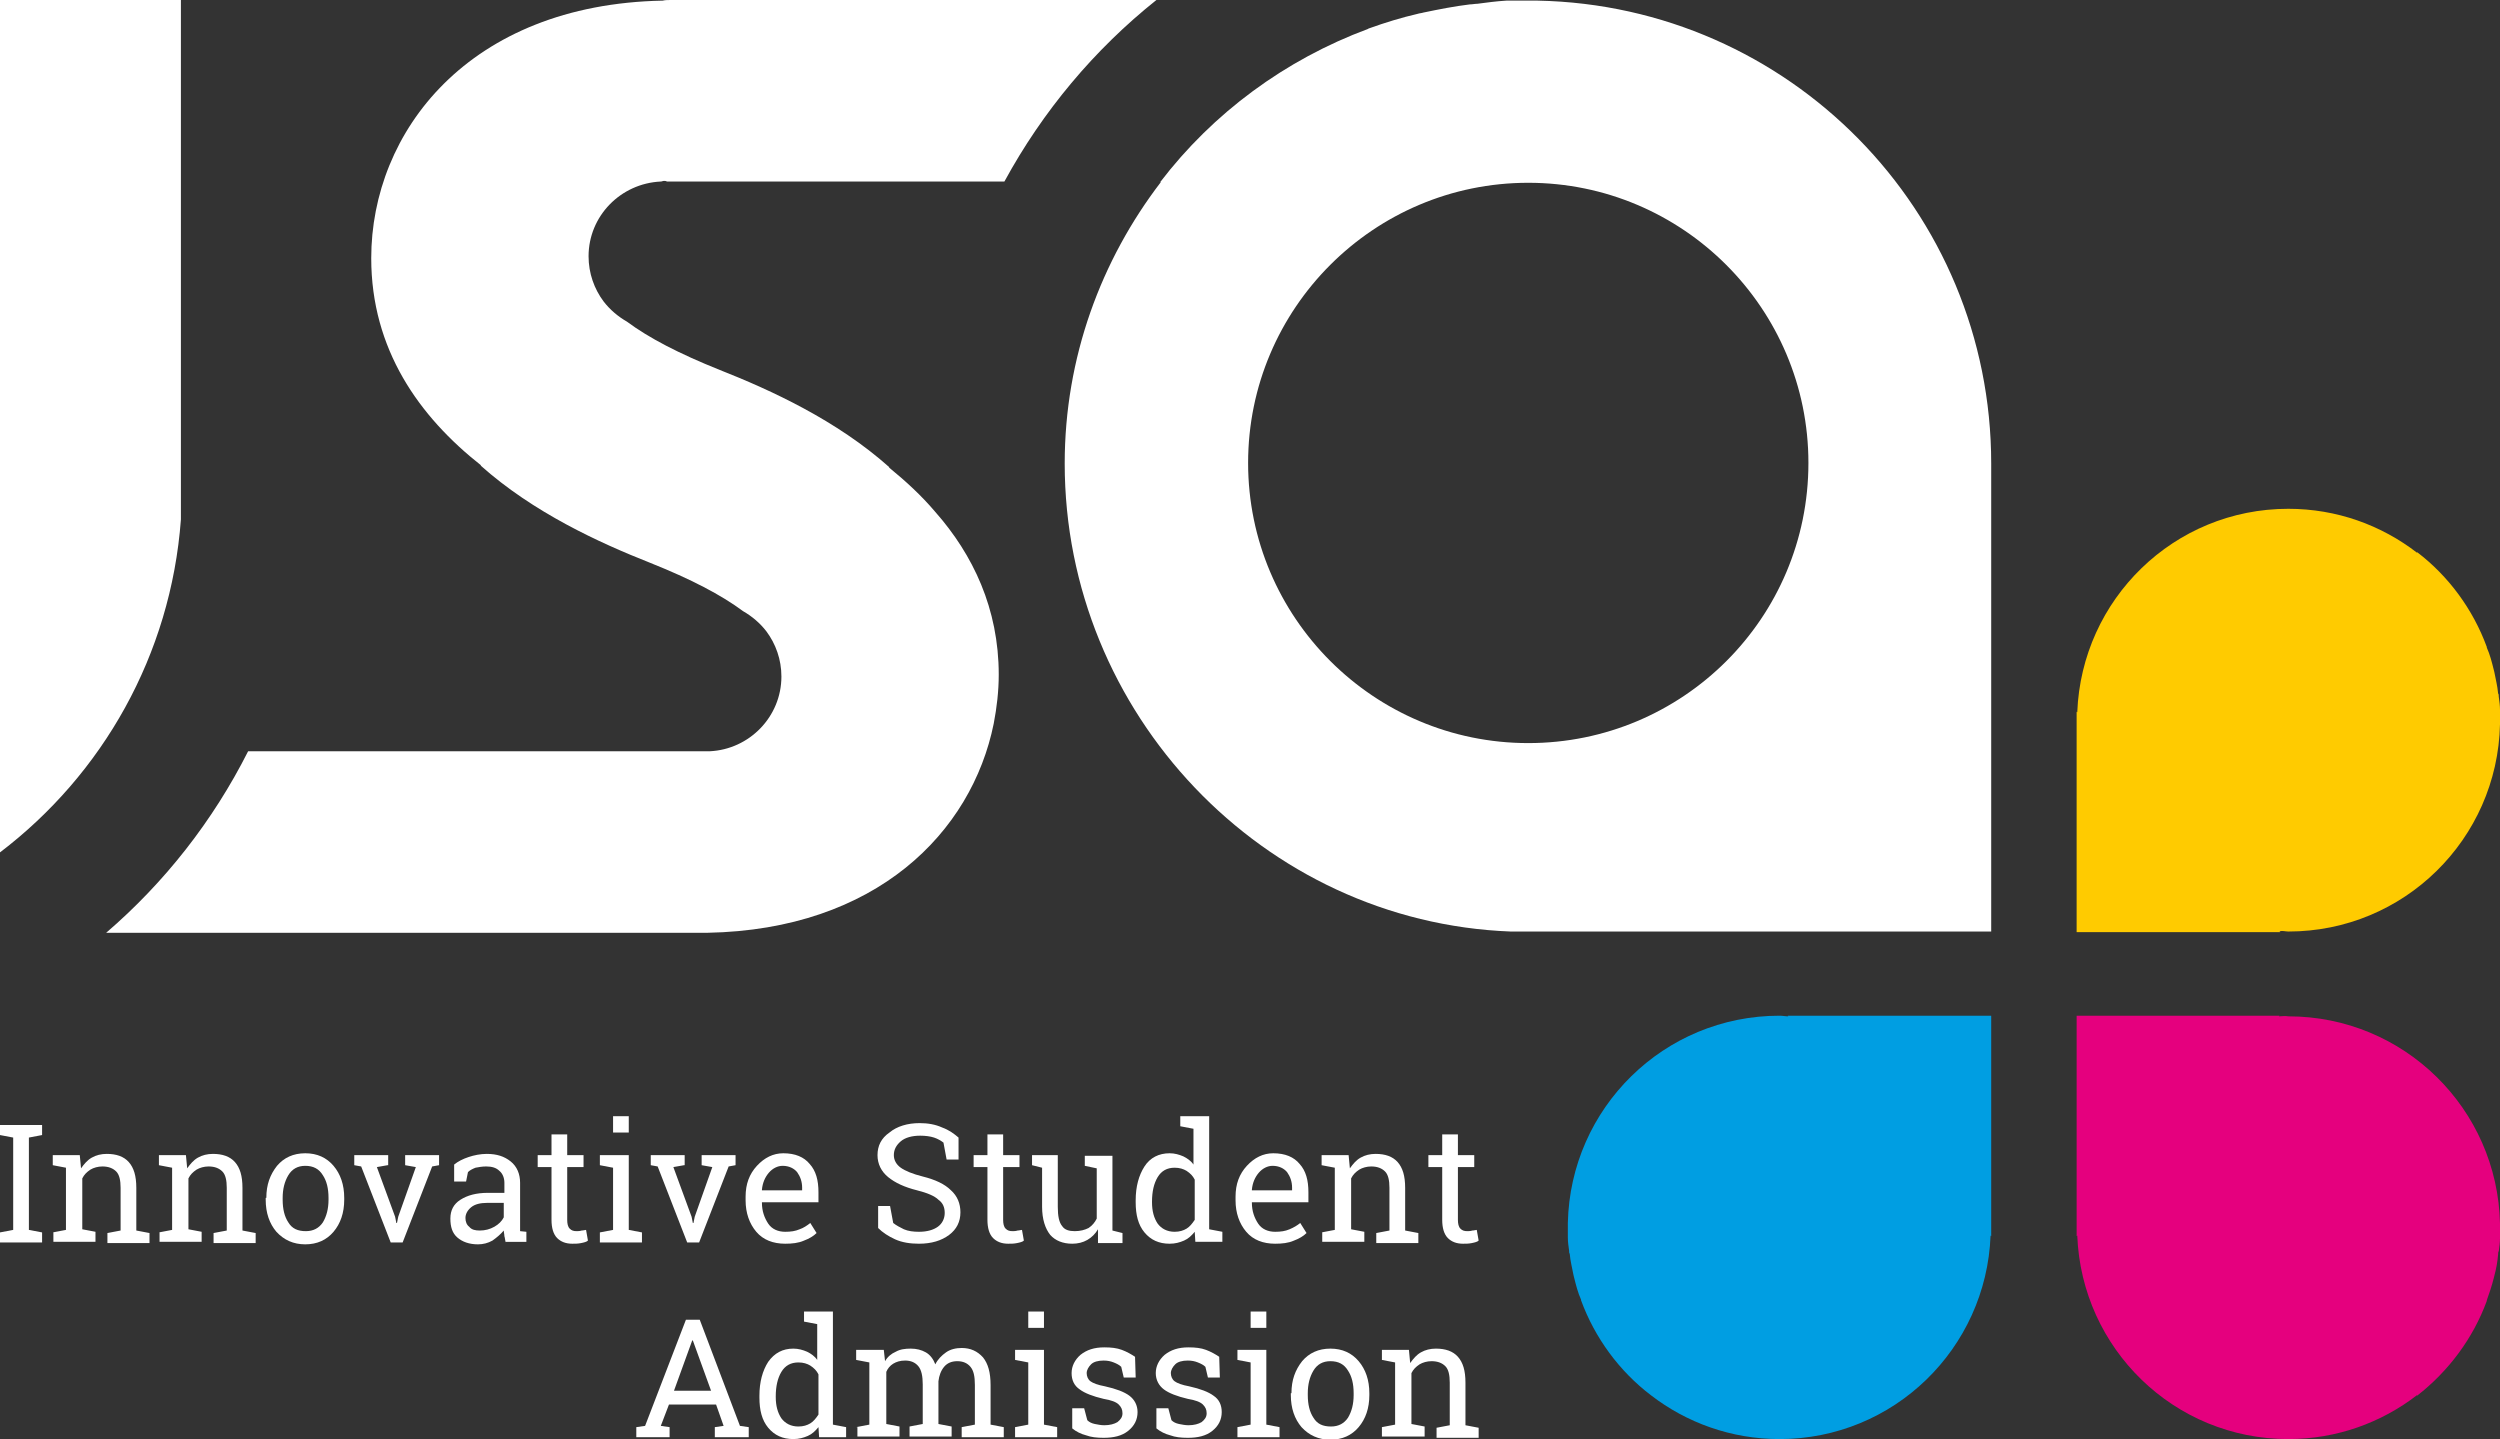 <?xml version="1.0" encoding="utf-8"?>
<!-- Generator: Adobe Illustrator 19.1.0, SVG Export Plug-In . SVG Version: 6.00 Build 0)  -->
<svg version="1.1" id="Calque_1" xmlns="http://www.w3.org/2000/svg" xmlns:xlink="http://www.w3.org/1999/xlink" x="0px" y="0px"
	 viewBox="-280 166.9 398 229.1" style="enable-background:new -280 166.9 398 229.1;" xml:space="preserve">
<rect x="-280" y="166.9" width="398" height="229.1" fill="#333333" stroke="none"/>
<style type="text/css">
	.st0{fill:#FFFFFF;}
	.st1{fill:#FFCB00;}
	.st2{fill:#E5007E;}
	.st3{fill:#009EE2;}
</style>
<g>
	<path class="st0" d="M-174.8,195.8c0.2,0,0.3-0.1,0.5-0.1c0.2,0,0.3,0,0.5,0.1h4.3h37.2h12.2c6.1-11.2,14.3-21,24.2-28.9h-77.3
		c-0.4,0-0.9,0-1.3,0.1c-30.9,0.6-46.4,20.9-46.4,41c0,14.5,7.6,25.2,17.5,33h-0.1c8.4,7.5,18.9,12.3,27,15.5
		c6.5,2.6,11.3,5.1,14.8,7.7c1.4,0.8,2.7,1.9,3.7,3.2c1.5,2,2.4,4.5,2.4,7.2c0,6.4-5.1,11.6-11.4,11.9h-73.5
		c-5.6,11.1-13.3,20.9-22.6,28.9c0,0,95.3,0,95.7,0c26.9-0.5,42.1-16,45.6-33.3c0.5-2.6,0.8-5.2,0.8-7.8c0-10.5-4.1-19.1-10.1-25.9
		c-2.2-2.6-4.7-4.9-7.4-7.1h0.1c-8.4-7.5-18.9-12.3-27-15.5c-6.5-2.6-11.3-5.1-14.8-7.7c-1.4-0.8-2.7-1.9-3.7-3.2
		c-1.5-2-2.4-4.5-2.4-7.2C-186.3,201.3-181.2,196.1-174.8,195.8z"/>
	<path class="st0" d="M-280,166.9v135.7c16.3-12.4,27.2-31.4,28.8-53v-82.7H-280z"/>
	<path class="st0" d="M-35.2,167c-0.3,0-0.5,0-0.8,0c0.2,0,0.4,0,0.7,0h-4.9c-1.6,0.1-3.1,0.3-4.6,0.5c-0.4,0-0.8,0.1-1.2,0.1
		c-2.5,0.3-5,0.8-7.4,1.3c-0.3,0.1-0.6,0.1-0.9,0.2c-2.6,0.6-5.2,1.4-7.7,2.3c-0.1,0-0.2,0.1-0.2,0.1c-13.2,4.9-24.7,13.4-33.1,24.4
		h0.1l0,0c-9.5,12.4-15.3,27.9-15.3,44.8c0,39.8,31.6,73,71,74.5H37c0,0,0-73.4,0-74.5C37,200.4,4.8,167.8-35.2,167z M-36.7,285.2
		c-24.6,0-44.6-20-44.6-44.6c0-24.6,20-44.6,44.6-44.6c24.6,0,44.6,20,44.6,44.6C7.9,265.3-12.1,285.2-36.7,285.2z"/>
	<path class="st1" d="M84.3,315.2c18.4,0,33.3-14.7,33.7-33c0-0.1,0-0.2,0-0.4c0,0.1,0,0.2,0,0.3v-2.2c0-0.7-0.1-1.4-0.2-2.1
		c0-0.2,0-0.4-0.1-0.5c-0.1-1.2-0.4-2.3-0.6-3.4c0-0.1-0.1-0.3-0.1-0.4c-0.3-1.2-0.6-2.4-1.1-3.5c0,0,0-0.1,0-0.1
		c-2.2-6-6.1-11.3-11.1-15.1v0.1l0,0c-5.7-4.4-12.8-7-20.5-7c-18.2,0-32.9,14.4-33.6,32.4l-0.1-0.1v1.4v0v33.7H83l-0.1-0.1
		C83.3,315,83.8,315.2,84.3,315.2z"/>
	<path class="st2" d="M82.8,328.7l0.1-0.1H50.6v33.7v0v1.4l0.1-0.1c0.7,18,15.4,32.4,33.6,32.4c7.7,0,14.8-2.6,20.5-7l0,0v0.1
		c5-3.9,8.9-9.1,11.1-15.1c0,0,0-0.1,0-0.1c0.4-1.1,0.8-2.3,1.1-3.5c0-0.1,0.1-0.3,0.1-0.4c0.3-1.1,0.5-2.2,0.6-3.4
		c0-0.2,0-0.4,0.1-0.5c0.1-0.7,0.2-1.4,0.2-2.1v-2.2c0,0.1,0,0.2,0,0.3c0-0.1,0-0.2,0-0.4c-0.4-18.3-15.3-33-33.7-33
		C83.8,328.6,83.3,328.7,82.8,328.7z"/>
	<path class="st3" d="M3.3,328.6c-18.4,0-33.3,14.7-33.7,33c0,0.1,0,0.2,0,0.4c0-0.1,0-0.2,0-0.3v2.2c0,0.7,0.1,1.4,0.2,2.1
		c0,0.2,0,0.4,0.1,0.5c0.1,1.2,0.4,2.3,0.6,3.4c0,0.1,0.1,0.3,0.1,0.4c0.3,1.2,0.6,2.4,1.1,3.5c0,0,0,0.1,0,0.1
		c2.2,6,6.1,11.3,11.1,15.1V389l0,0c5.7,4.4,12.8,7,20.5,7c18.2,0,32.9-14.4,33.6-32.4l0.1,0.1v-1.4v0v-33.7H4.6l0.1,0.1
		C4.2,328.7,3.8,328.6,3.3,328.6z"/>
	<g>
		<path class="st0" d="M-280,347.6V346h6.7v1.6l-2.1,0.4v14.7l2.1,0.4v1.6h-6.7v-1.6l2.1-0.4V348L-280,347.6z"/>
		<path class="st0" d="M-271.6,363.1l2.1-0.4v-9.9l-2.1-0.4v-1.6h4.3l0.2,2.1c0.5-0.7,1-1.3,1.7-1.7c0.7-0.4,1.5-0.6,2.4-0.6
			c1.5,0,2.7,0.4,3.5,1.3c0.8,0.9,1.2,2.2,1.2,4.1v6.8l2.1,0.4v1.6h-6.7v-1.6l2.1-0.4V356c0-1.2-0.2-2.1-0.7-2.6
			c-0.5-0.5-1.2-0.8-2.2-0.8c-0.7,0-1.4,0.2-1.9,0.5c-0.6,0.4-1,0.8-1.3,1.4v8.1l2.1,0.4v1.6h-6.7V363.1z"/>
		<path class="st0" d="M-254.7,363.1l2.1-0.4v-9.9l-2.1-0.4v-1.6h4.3l0.2,2.1c0.5-0.7,1-1.3,1.7-1.7c0.7-0.4,1.5-0.6,2.4-0.6
			c1.5,0,2.7,0.4,3.5,1.3c0.8,0.9,1.2,2.2,1.2,4.1v6.8l2.1,0.4v1.6h-6.7v-1.6l2.1-0.4V356c0-1.2-0.2-2.1-0.7-2.6
			c-0.5-0.5-1.2-0.8-2.2-0.8c-0.7,0-1.4,0.2-1.9,0.5c-0.6,0.4-1,0.8-1.3,1.4v8.1l2.1,0.4v1.6h-6.7V363.1z"/>
		<path class="st0" d="M-237.6,357.6c0-2.1,0.6-3.7,1.7-5.1c1.1-1.3,2.6-2,4.5-2c1.9,0,3.4,0.7,4.5,2c1.1,1.3,1.7,3,1.7,5.1v0.3
			c0,2.1-0.6,3.8-1.7,5.1c-1.1,1.3-2.6,2-4.5,2c-1.9,0-3.4-0.7-4.6-2c-1.1-1.3-1.7-3-1.7-5.1V357.6z M-235,357.9
			c0,1.5,0.3,2.7,0.9,3.6c0.6,1,1.5,1.4,2.8,1.4c1.2,0,2.1-0.5,2.7-1.4c0.6-1,0.9-2.2,0.9-3.6v-0.3c0-1.5-0.3-2.7-0.9-3.6
			c-0.6-1-1.5-1.5-2.8-1.5c-1.2,0-2.1,0.5-2.7,1.5c-0.6,1-0.9,2.2-0.9,3.6V357.9z"/>
		<path class="st0" d="M-218.3,352.4l-1.7,0.3l2.9,7.9l0.2,1h0.1l0.2-1l2.8-7.9l-1.7-0.3v-1.6h5.4v1.6l-1.1,0.2l-4.7,12.1h-1.9
			l-4.7-12.1l-1.1-0.2v-1.6h5.4V352.4z"/>
		<path class="st0" d="M-199.5,364.7c-0.1-0.4-0.1-0.7-0.2-1c0-0.3-0.1-0.6-0.1-0.9c-0.5,0.6-1.1,1.1-1.8,1.6
			c-0.7,0.4-1.5,0.6-2.3,0.6c-1.4,0-2.5-0.4-3.3-1.1c-0.8-0.7-1.1-1.7-1.1-3c0-1.3,0.5-2.3,1.6-3c1.1-0.7,2.5-1.1,4.4-1.1h2.6v-1.6
			c0-0.8-0.3-1.5-0.8-1.9c-0.5-0.5-1.2-0.7-2.1-0.7c-0.6,0-1.2,0.1-1.7,0.2c-0.5,0.2-0.9,0.4-1.2,0.7l-0.3,1.5h-1.9v-2.7
			c0.6-0.5,1.4-0.9,2.3-1.2c0.9-0.3,1.9-0.5,2.9-0.5c1.6,0,2.8,0.4,3.8,1.2c1,0.8,1.5,2,1.5,3.4v6.7c0,0.2,0,0.4,0,0.5
			c0,0.2,0,0.3,0,0.5l1,0.1v1.6H-199.5z M-203.6,362.8c0.8,0,1.6-0.2,2.3-0.6c0.7-0.4,1.2-0.9,1.5-1.5v-2.3h-2.7
			c-1,0-1.9,0.2-2.5,0.7c-0.6,0.5-0.9,1.1-0.9,1.7c0,0.6,0.2,1.1,0.6,1.4C-204.9,362.7-204.3,362.8-203.6,362.8z"/>
		<path class="st0" d="M-189.7,347.5v3.3h2.6v1.9h-2.6v8.4c0,0.6,0.1,1.1,0.4,1.4c0.3,0.3,0.6,0.4,1.1,0.4c0.2,0,0.5,0,0.8-0.1
			c0.3,0,0.5-0.1,0.7-0.1l0.3,1.7c-0.2,0.2-0.6,0.3-1.1,0.4s-0.9,0.1-1.4,0.1c-1,0-1.8-0.3-2.4-0.9c-0.6-0.6-0.9-1.6-0.9-2.9v-8.4
			h-2.2v-1.9h2.2v-3.3H-189.7z"/>
		<path class="st0" d="M-184.5,363.1l2.1-0.4v-9.9l-2.1-0.4v-1.6h4.6v11.9l2.1,0.4v1.6h-6.7V363.1z M-179.9,347.2h-2.5v-2.6h2.5
			V347.2z"/>
		<path class="st0" d="M-171.1,352.4l-1.7,0.3l2.9,7.9l0.2,1h0.1l0.2-1l2.8-7.9l-1.7-0.3v-1.6h5.4v1.6l-1.1,0.2l-4.7,12.1h-1.9
			l-4.7-12.1l-1.1-0.2v-1.6h5.4V352.4z"/>
		<path class="st0" d="M-155,364.9c-1.9,0-3.5-0.6-4.6-1.9c-1.1-1.3-1.7-3-1.7-5v-0.6c0-2,0.6-3.6,1.8-4.9c1.2-1.3,2.6-2,4.2-2
			c1.9,0,3.3,0.6,4.2,1.7c1,1.1,1.4,2.6,1.4,4.5v1.6h-9l0,0.1c0,1.3,0.4,2.4,1,3.3s1.6,1.3,2.7,1.3c0.9,0,1.6-0.1,2.3-0.4
			c0.6-0.2,1.2-0.6,1.7-1l1,1.6c-0.5,0.5-1.2,0.9-2,1.2C-152.9,364.8-153.9,364.9-155,364.9z M-155.4,352.5c-0.8,0-1.6,0.4-2.2,1.1
			c-0.6,0.7-1,1.6-1.1,2.7l0,0.1h6.4V356c0-1-0.3-1.8-0.8-2.5C-153.6,352.9-154.4,352.5-155.4,352.5z"/>
		<path class="st0" d="M-127.4,351.5h-1.9l-0.5-2.7c-0.4-0.3-0.9-0.6-1.5-0.8c-0.6-0.2-1.4-0.3-2.2-0.3c-1.3,0-2.4,0.3-3.1,0.9
			c-0.7,0.6-1.1,1.3-1.1,2.2c0,0.8,0.4,1.5,1.1,2c0.7,0.5,1.9,1,3.5,1.4c2,0.5,3.5,1.2,4.5,2.2c1,0.9,1.5,2.1,1.5,3.5
			c0,1.5-0.6,2.7-1.8,3.6c-1.2,0.9-2.8,1.4-4.8,1.4c-1.4,0-2.7-0.2-3.8-0.7c-1.1-0.5-2-1.1-2.7-1.8v-3.5h1.9l0.5,2.7
			c0.5,0.4,1.1,0.7,1.7,1c0.7,0.3,1.5,0.4,2.4,0.4c1.3,0,2.3-0.3,3-0.8s1.1-1.3,1.1-2.2c0-0.9-0.3-1.6-1-2.1
			c-0.6-0.6-1.8-1.1-3.4-1.5c-2-0.5-3.5-1.2-4.6-2.1c-1.1-0.9-1.7-2.1-1.7-3.5c0-1.5,0.6-2.7,1.9-3.6c1.2-1,2.9-1.5,4.8-1.5
			c1.3,0,2.5,0.2,3.6,0.7c1.1,0.4,1.9,1,2.6,1.6V351.5z"/>
		<path class="st0" d="M-120.3,347.5v3.3h2.6v1.9h-2.6v8.4c0,0.6,0.1,1.1,0.4,1.4c0.3,0.3,0.6,0.4,1.1,0.4c0.2,0,0.5,0,0.8-0.1
			c0.3,0,0.5-0.1,0.7-0.1l0.3,1.7c-0.2,0.2-0.6,0.3-1.1,0.4s-0.9,0.1-1.4,0.1c-1,0-1.8-0.3-2.4-0.9c-0.6-0.6-0.9-1.6-0.9-2.9v-8.4
			h-2.2v-1.9h2.2v-3.3H-120.3z"/>
		<path class="st0" d="M-105.2,362.6c-0.4,0.7-1,1.3-1.7,1.7c-0.7,0.4-1.5,0.6-2.4,0.6c-1.5,0-2.7-0.5-3.5-1.4
			c-0.8-1-1.3-2.5-1.3-4.5v-6.2l-1.6-0.4v-1.6h1.6h2.5v8.2c0,1.5,0.2,2.5,0.7,3.1c0.4,0.6,1.1,0.8,2,0.8c0.9,0,1.6-0.2,2.2-0.5
			c0.6-0.4,1-0.9,1.3-1.5v-8l-1.9-0.4v-1.6h1.9h2.5v11.9l1.6,0.4v1.6h-3.9L-105.2,362.6z"/>
		<path class="st0" d="M-89.8,363c-0.5,0.6-1,1.1-1.7,1.4c-0.7,0.3-1.4,0.5-2.3,0.5c-1.7,0-3-0.6-4-1.8c-1-1.2-1.4-2.8-1.4-4.8V358
			c0-2.2,0.5-4,1.4-5.4s2.3-2.1,4-2.1c0.8,0,1.5,0.2,2.2,0.5c0.6,0.3,1.2,0.7,1.6,1.3v-5.7l-2.1-0.4v-1.6h2.1h2.5v18l2.1,0.4v1.6
			h-4.3L-89.8,363z M-96.6,358.3c0,1.4,0.3,2.5,0.9,3.4c0.6,0.8,1.5,1.3,2.7,1.3c0.8,0,1.4-0.2,1.9-0.5c0.5-0.3,0.9-0.8,1.3-1.4
			v-6.4c-0.3-0.6-0.7-1-1.3-1.4c-0.5-0.3-1.1-0.5-1.9-0.5c-1.2,0-2.1,0.5-2.7,1.5c-0.6,1-0.9,2.3-0.9,3.9V358.3z"/>
		<path class="st0" d="M-77,364.9c-1.9,0-3.5-0.6-4.6-1.9c-1.1-1.3-1.7-3-1.7-5v-0.6c0-2,0.6-3.6,1.8-4.9s2.6-2,4.2-2
			c1.9,0,3.3,0.6,4.2,1.7c1,1.1,1.4,2.6,1.4,4.5v1.6h-9l0,0.1c0,1.3,0.4,2.4,1,3.3c0.6,0.9,1.6,1.3,2.7,1.3c0.9,0,1.6-0.1,2.3-0.4
			s1.2-0.6,1.7-1l1,1.6c-0.5,0.5-1.2,0.9-2,1.2C-74.9,364.8-75.9,364.9-77,364.9z M-77.4,352.5c-0.8,0-1.6,0.4-2.2,1.1
			c-0.6,0.7-1,1.6-1.1,2.7l0,0.1h6.4V356c0-1-0.3-1.8-0.8-2.5C-75.6,352.9-76.4,352.5-77.4,352.5z"/>
		<path class="st0" d="M-69.6,363.1l2.1-0.4v-9.9l-2.1-0.4v-1.6h4.3l0.2,2.1c0.5-0.7,1-1.3,1.7-1.7c0.7-0.4,1.5-0.6,2.4-0.6
			c1.5,0,2.7,0.4,3.5,1.3c0.8,0.9,1.2,2.2,1.2,4.1v6.8l2.1,0.4v1.6h-6.7v-1.6l2.1-0.4V356c0-1.2-0.2-2.1-0.7-2.6
			c-0.5-0.5-1.2-0.8-2.2-0.8c-0.7,0-1.4,0.2-1.9,0.5c-0.6,0.4-1,0.8-1.3,1.4v8.1l2.1,0.4v1.6h-6.7V363.1z"/>
		<path class="st0" d="M-47.9,347.5v3.3h2.6v1.9h-2.6v8.4c0,0.6,0.1,1.1,0.4,1.4c0.3,0.3,0.6,0.4,1.1,0.4c0.2,0,0.5,0,0.8-0.1
			c0.3,0,0.5-0.1,0.7-0.1l0.3,1.7c-0.2,0.2-0.6,0.3-1.1,0.4c-0.5,0.1-0.9,0.1-1.4,0.1c-1,0-1.8-0.3-2.4-0.9
			c-0.6-0.6-0.9-1.6-0.9-2.9v-8.4h-2.2v-1.9h2.2v-3.3H-47.9z"/>
		<path class="st0" d="M-178.7,394.1l1.4-0.2l6.5-16.9h2.2l6.4,16.9l1.4,0.2v1.6h-5.4v-1.6l1.4-0.2l-1.2-3.4h-7.5l-1.3,3.4l1.4,0.2
			v1.6h-5.3V394.1z M-172.7,388.3h5.9l-2.9-8h-0.1L-172.7,388.3z"/>
		<path class="st0" d="M-149.7,394.1c-0.5,0.6-1,1.1-1.7,1.4s-1.4,0.5-2.3,0.5c-1.7,0-3-0.6-4-1.8c-1-1.2-1.4-2.8-1.4-4.8v-0.3
			c0-2.2,0.5-4,1.4-5.4c1-1.4,2.3-2.1,4-2.1c0.8,0,1.5,0.2,2.2,0.5c0.6,0.3,1.2,0.7,1.6,1.3v-5.7l-2.1-0.4v-1.6h2.1h2.5v18l2.1,0.4
			v1.6h-4.3L-149.7,394.1z M-156.5,389.3c0,1.4,0.3,2.5,0.9,3.4c0.6,0.8,1.5,1.3,2.7,1.3c0.8,0,1.4-0.2,1.9-0.5
			c0.5-0.3,0.9-0.8,1.3-1.4v-6.4c-0.3-0.6-0.7-1-1.3-1.4c-0.5-0.3-1.1-0.5-1.9-0.5c-1.2,0-2.1,0.5-2.7,1.5c-0.6,1-0.9,2.3-0.9,3.9
			V389.3z"/>
		<path class="st0" d="M-143.7,394.1l2.1-0.4v-9.9l-2.1-0.4v-1.6h4.4l0.2,1.8c0.4-0.7,1-1.2,1.7-1.5c0.7-0.4,1.5-0.5,2.4-0.5
			c0.9,0,1.7,0.2,2.4,0.6c0.7,0.4,1.2,1.1,1.5,1.9c0.4-0.8,1-1.4,1.7-1.9c0.7-0.5,1.6-0.7,2.5-0.7c1.4,0,2.5,0.5,3.4,1.5
			c0.8,1,1.2,2.4,1.2,4.4v6.3l2.1,0.4v1.6h-6.7v-1.6l2.1-0.4v-6.3c0-1.4-0.2-2.3-0.7-2.9c-0.5-0.6-1.2-0.9-2.1-0.9
			c-0.9,0-1.6,0.3-2.1,0.9c-0.5,0.6-0.8,1.4-0.9,2.3v6.8l2.1,0.4v1.6h-6.7v-1.6l2.1-0.4v-6.3c0-1.3-0.2-2.3-0.7-2.9
			c-0.5-0.6-1.2-0.9-2.1-0.9c-0.8,0-1.4,0.2-1.9,0.5c-0.5,0.3-0.9,0.8-1.1,1.3v8.3l2.1,0.4v1.6h-6.7V394.1z"/>
		<path class="st0" d="M-118.4,394.1l2.1-0.4v-9.9l-2.1-0.4v-1.6h4.6v11.9l2.1,0.4v1.6h-6.7V394.1z M-113.8,378.3h-2.5v-2.6h2.5
			V378.3z"/>
		<path class="st0" d="M-99.2,386.2h-1.9l-0.4-1.7c-0.3-0.3-0.7-0.5-1.2-0.7c-0.5-0.2-1-0.3-1.6-0.3c-0.9,0-1.6,0.2-2,0.6
			c-0.4,0.4-0.7,0.9-0.7,1.4c0,0.5,0.2,1,0.6,1.3c0.4,0.3,1.2,0.6,2.3,0.8c1.8,0.4,3.1,0.9,3.9,1.5s1.3,1.5,1.3,2.6
			c0,1.2-0.5,2.2-1.5,3c-1,0.8-2.3,1.1-3.9,1.1c-1.1,0-2-0.1-2.8-0.4c-0.8-0.2-1.6-0.6-2.2-1.1l0-3.2h1.9l0.5,1.9
			c0.3,0.3,0.7,0.5,1.2,0.6c0.5,0.1,1,0.2,1.5,0.2c0.9,0,1.6-0.2,2.1-0.5c0.5-0.4,0.8-0.8,0.8-1.4c0-0.6-0.2-1-0.6-1.4
			c-0.4-0.4-1.2-0.7-2.4-0.9c-1.7-0.4-3-0.9-3.8-1.5c-0.9-0.6-1.3-1.5-1.3-2.6c0-1.1,0.5-2.1,1.4-2.9c1-0.8,2.2-1.2,3.8-1.2
			c1.1,0,2,0.1,2.8,0.4c0.8,0.3,1.5,0.7,2.1,1.1L-99.2,386.2z"/>
		<path class="st0" d="M-85.8,386.2h-1.9l-0.4-1.7c-0.3-0.3-0.7-0.5-1.2-0.7c-0.5-0.2-1-0.3-1.6-0.3c-0.9,0-1.6,0.2-2,0.6
			c-0.4,0.4-0.7,0.9-0.7,1.4c0,0.5,0.2,1,0.6,1.3c0.4,0.3,1.2,0.6,2.3,0.8c1.8,0.4,3.1,0.9,3.9,1.5c0.9,0.6,1.3,1.5,1.3,2.6
			c0,1.2-0.5,2.2-1.5,3c-1,0.8-2.3,1.1-3.9,1.1c-1.1,0-2-0.1-2.8-0.4c-0.8-0.2-1.6-0.6-2.2-1.1l0-3.2h1.9l0.5,1.9
			c0.3,0.3,0.7,0.5,1.2,0.6c0.5,0.1,1,0.2,1.5,0.2c0.9,0,1.6-0.2,2.1-0.5c0.5-0.4,0.8-0.8,0.8-1.4c0-0.6-0.2-1-0.6-1.4
			c-0.4-0.4-1.2-0.7-2.4-0.9c-1.7-0.4-3-0.9-3.8-1.5s-1.3-1.5-1.3-2.6c0-1.1,0.5-2.1,1.4-2.9c1-0.8,2.2-1.2,3.8-1.2
			c1.1,0,2,0.1,2.8,0.4c0.8,0.3,1.5,0.7,2.1,1.1L-85.8,386.2z"/>
		<path class="st0" d="M-83,394.1l2.1-0.4v-9.9l-2.1-0.4v-1.6h4.6v11.9l2.1,0.4v1.6H-83V394.1z M-78.4,378.3h-2.5v-2.6h2.5V378.3z"
			/>
		<path class="st0" d="M-74.4,388.7c0-2.1,0.6-3.7,1.7-5.1c1.1-1.3,2.6-2,4.5-2c1.9,0,3.4,0.7,4.5,2c1.1,1.3,1.7,3,1.7,5.1v0.3
			c0,2.1-0.6,3.8-1.7,5.1c-1.1,1.3-2.6,2-4.5,2c-1.9,0-3.4-0.7-4.6-2c-1.1-1.3-1.7-3-1.7-5.1V388.7z M-71.8,389
			c0,1.5,0.3,2.7,0.9,3.6c0.6,1,1.5,1.4,2.8,1.4c1.2,0,2.1-0.5,2.7-1.4c0.6-1,0.9-2.2,0.9-3.6v-0.3c0-1.5-0.3-2.7-0.9-3.6
			c-0.6-1-1.5-1.5-2.8-1.5c-1.2,0-2.1,0.5-2.7,1.5c-0.6,1-0.9,2.2-0.9,3.6V389z"/>
		<path class="st0" d="M-60,394.1l2.1-0.4v-9.9l-2.1-0.4v-1.6h4.3l0.2,2.1c0.5-0.7,1-1.3,1.7-1.7c0.7-0.4,1.5-0.6,2.4-0.6
			c1.5,0,2.7,0.4,3.5,1.3c0.8,0.9,1.2,2.2,1.2,4.1v6.8l2.1,0.4v1.6h-6.7v-1.6l2.1-0.4V387c0-1.2-0.2-2.1-0.7-2.6
			c-0.5-0.5-1.2-0.8-2.2-0.8c-0.7,0-1.4,0.2-1.9,0.5c-0.6,0.4-1,0.8-1.3,1.4v8.1l2.1,0.4v1.6H-60V394.1z"/>
	</g>
</g>
</svg>
